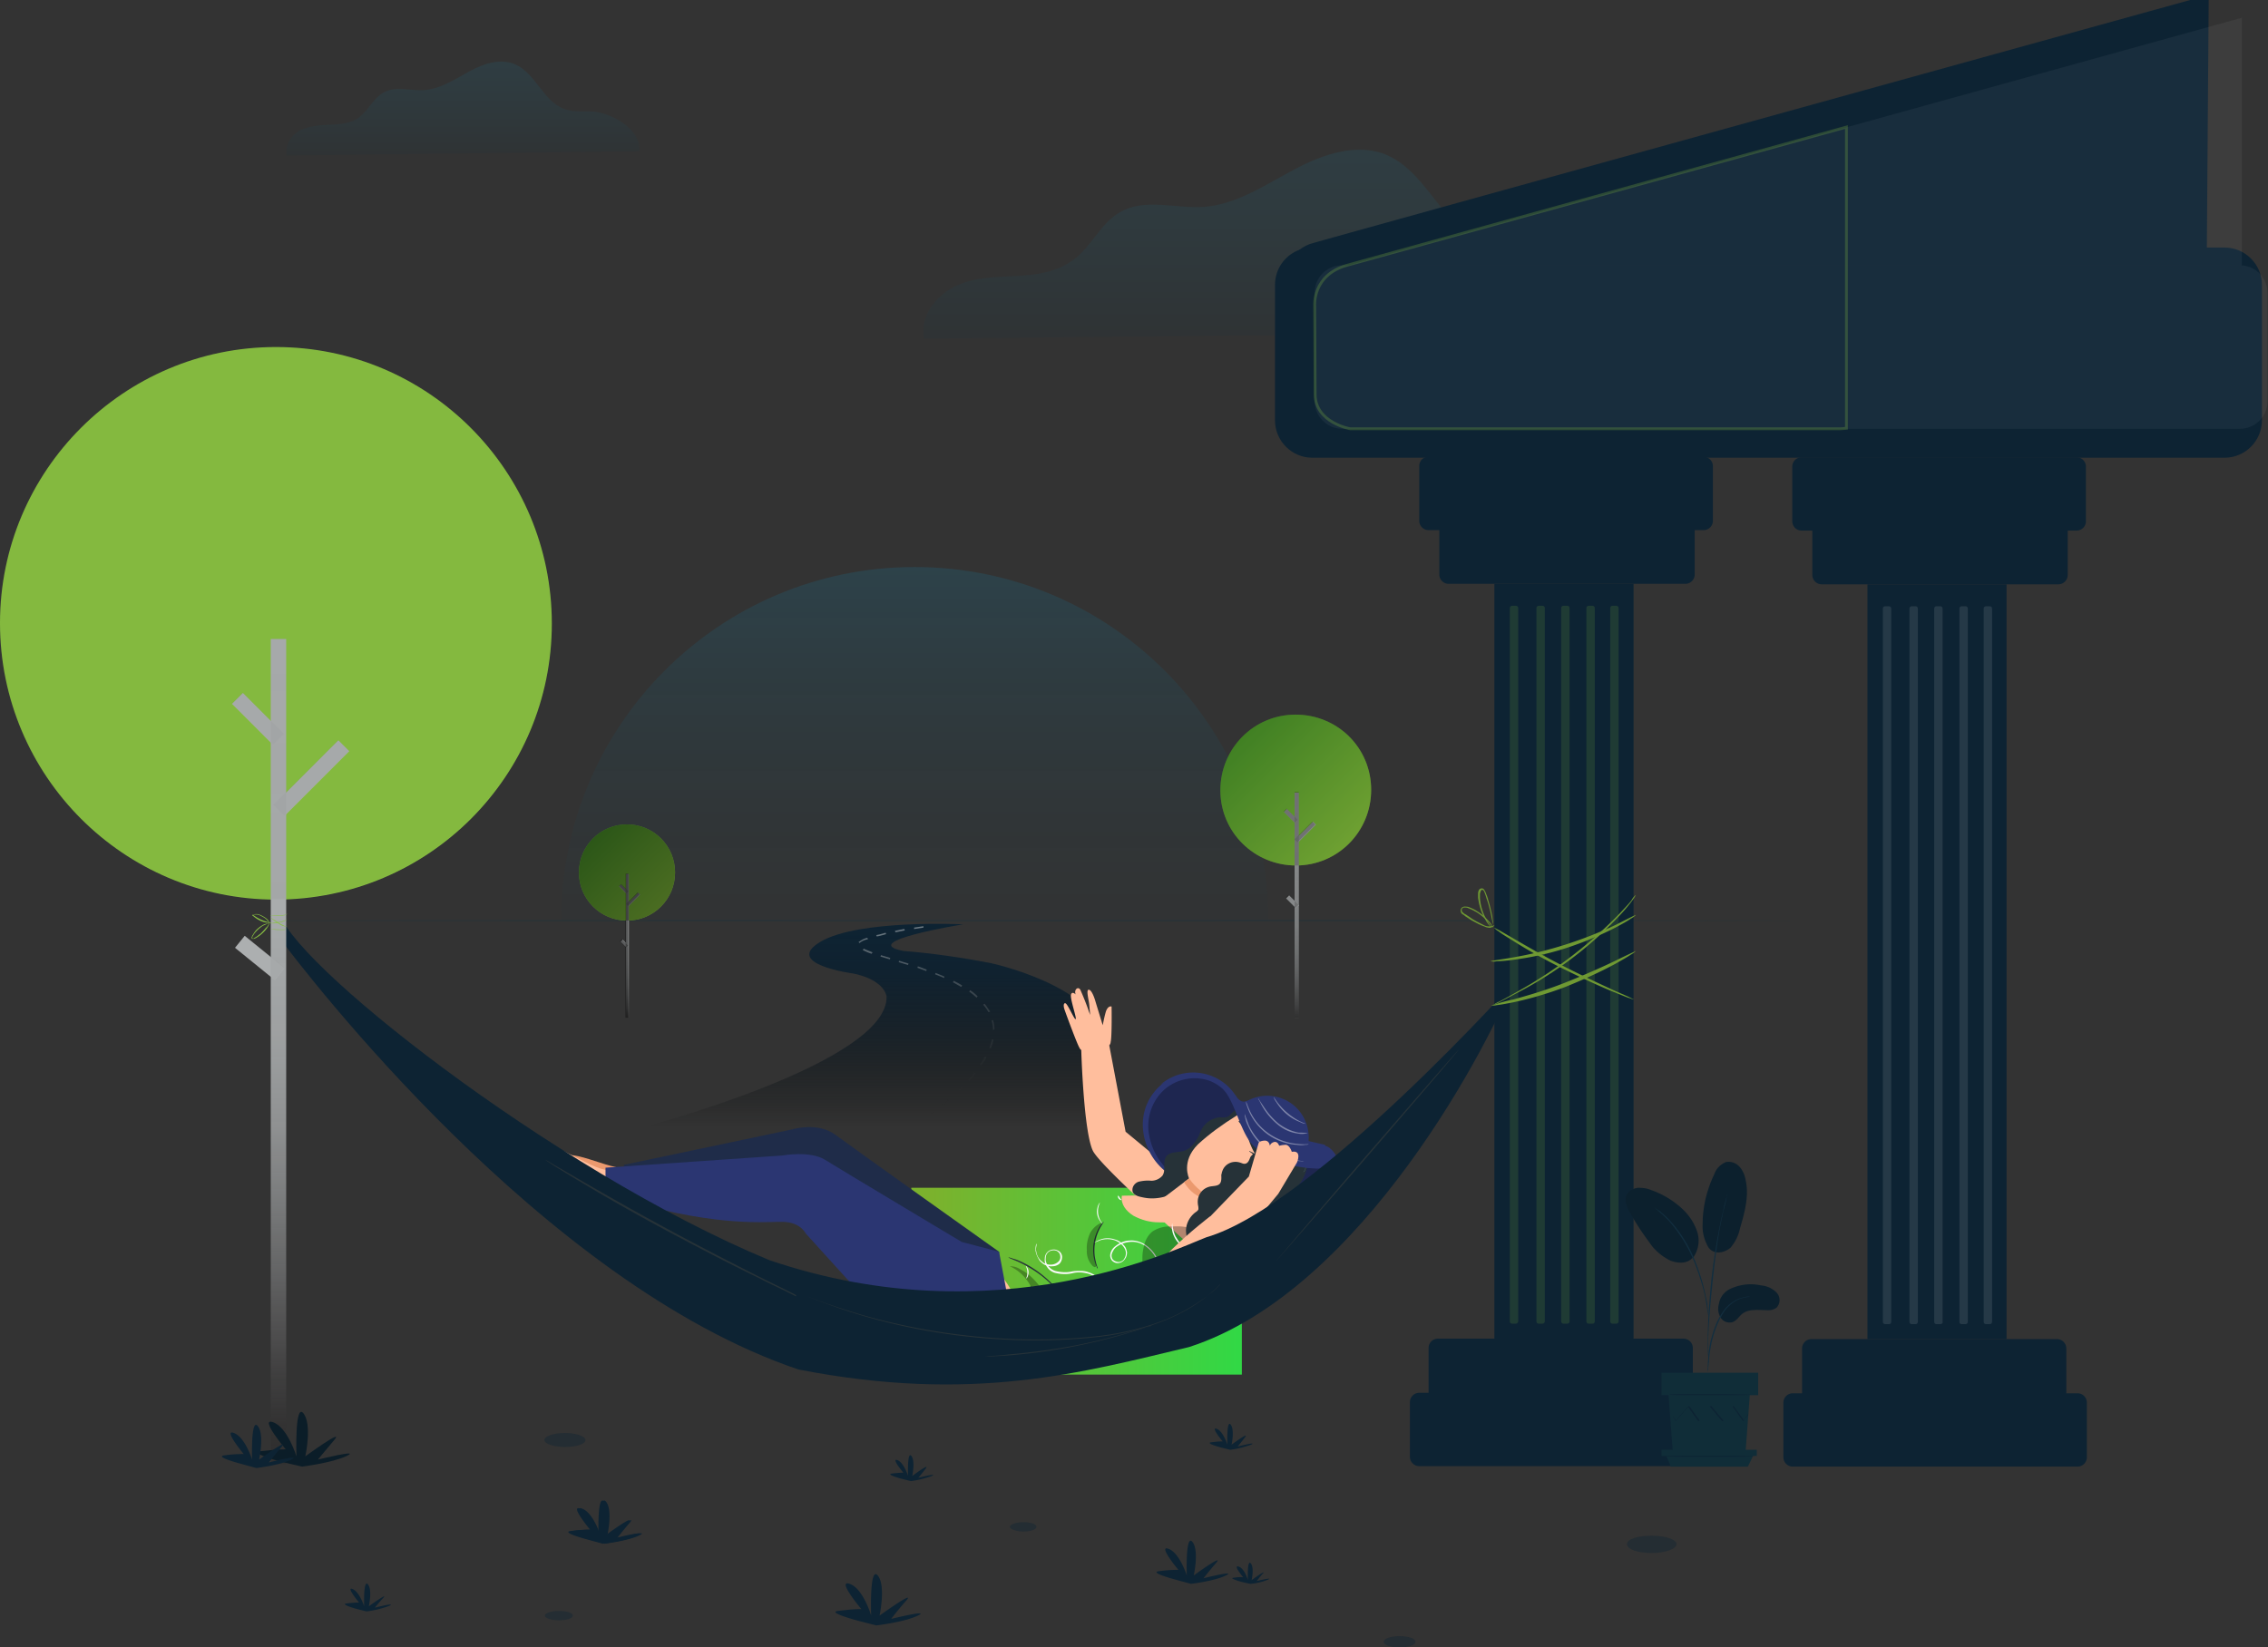 <svg width="640" height="465" fill="none" xmlns="http://www.w3.org/2000/svg"><rect width="100%" height="100%" fill="#333333" stroke="none"/><g clip-path="url(#clip0)"><path d="M181.671 318.13s69.165-18.194 68.506-36.915c-1.186-5.142-9.617-6.46-9.617-6.46s-19.761-2.637-8.959-8.965c10.803-6.329 40.182-4.878 40.182-4.878s-30.301 4.878-16.863 7.514c8.299.66 16.467 1.846 24.635 3.428 0 0 28.061 5.933 32.013 20.435 2.372 8.438 2.635 17.272.659 25.709l-130.556.132z" fill="url(#paint0_linear)"/><path opacity=".12" d="M357.942 259.857H158.353c0-55.109 44.661-99.803 99.729-99.803 55.199 0 99.728 44.694 99.86 99.803z" fill="url(#paint1_linear)"/><path opacity=".08" d="M180.354 42.716c.791-5.8-7.114-10.679-12.91-11.206-2.767-.264-5.665.264-8.3-.791-5.796-2.11-8.036-10.02-13.701-12.525-4.216-1.846-8.958-.264-13.042 1.978-4.084 2.241-8.037 4.878-12.648 5.273-3.952.264-8.299-1.318-11.725.791-2.634 1.582-3.952 4.615-6.323 6.592-2.371 1.978-5.402 2.242-8.3 2.373-2.898.132-5.796.264-8.431 1.45-2.635 1.187-4.611 4.22-4.084 7.252l99.464-1.187z" fill="url(#paint2_linear)"/><path opacity=".08" d="M462.281 93.607c1.581-11.866-14.228-21.754-26.085-22.677-5.665-.527-11.593.396-16.863-1.582-11.593-4.35-16.336-20.303-27.666-25.445-8.431-3.823-18.312-.395-26.48 3.955-8.168 4.351-16.336 9.888-25.558 10.548-8.036.527-16.731-2.637-23.713 1.582-5.27 3.032-7.905 9.492-12.779 13.184-4.874 3.691-10.803 4.482-16.731 4.746-5.928.263-11.857.395-17.127 3.032-5.269 2.637-9.748 8.438-8.563 14.634l201.565-1.977z" fill="url(#paint3_linear)"/><path opacity=".6" d="M507.337 259.857c0 .132-100.519.264-224.488.264s-224.487-.132-224.487-.264 100.518-.263 224.487-.263 224.488.131 224.488.263z" fill="#263238"/><path d="M350.432 335.269h-93.273v52.736h93.273v-52.736z" fill="url(#paint4_linear)"/><path d="M312.096 285.434c-.396 1.318-.659 2.636-.923 3.955l-1.976-6.46c-.395-1.451-1.185-3.56-1.976-3.56-.79 0 0 2.769.132 4.087.132 1.318.263 3.032.263 3.032a79.053 79.053 0 00-2.766-7.119c-.659-1.055-1.845 0-1.318 1.318 0 0-1.054-1.054-1.317.132-.264 1.187 1.713 6.724 1.317 6.856-.395.132-2.239-4.351-2.898-4.483-.395-.131-.659.528-.263 1.714.395 1.187 3.557 9.756 4.215 10.811.132.264.264.528.527.659 0 0 .659 23.072 3.294 28.478 2.371 4.614 27.534 26.763 27.534 26.763l11.856-7.251-30.168-24.918-4.611-24.39c.263-.264.395-.659.395-.923.395-1.45.263-10.02.263-10.02s-.922-.395-1.58 1.319z" fill="#FFBE9D"/><path d="M347.798 344.366c-1.318-1.318-3.03-1.977-4.875-1.714-1.712.264-3.557.66-5.269 1.187-3.426.923-7.114 1.318-10.671 1.186-2.504 0-4.875-.659-7.114-1.845-2.108-1.319-3.689-3.296-3.294-5.669 4.084-.132 8.168 0 12.252.395l2.635-.791c1.185-.527 5.006-2.109 5.006-2.109l8.563 5.932 2.767 3.428z" fill="#FFBE9D"/><path d="M309.724 358.078c-.131-.132-.263-.264-.263-.528a6.398 6.398 0 01-.527-1.45c-.922-3.296-.395-6.855 1.318-9.756.263-.395.527-.791.922-1.187l.395-.395s-.395.659-1.054 1.714c-1.581 2.9-2.108 6.328-1.318 9.492.264 1.319.659 1.978.527 2.11zm-9.485 8.569s-.659-.923-1.845-2.241c-3.03-3.56-6.85-6.328-11.198-8.306-1.581-.659-2.634-1.055-2.634-1.186.263 0 .526.131.658.131.659.264 1.318.396 1.976.66 4.348 1.845 8.168 4.746 11.198 8.306.396.527.923 1.186 1.318 1.713.395.396.527.66.527.923zm-7.773 4.087c-.132 0 0-1.846-.395-3.955s-1.318-3.823-1.186-3.823c.791 1.054 1.318 2.373 1.581 3.691.264 1.45.264 2.769 0 4.087z" fill="#263238"/><path opacity=".3" d="M311.306 345.025c-1.581.396-2.899 1.582-3.69 3.033-.658 1.45-1.054 3.164-.922 4.746a5.955 5.955 0 001.713 4.614c.264.132.527.396.791.132.263-.263.131-.527 0-.791-1.186-3.955-.396-8.306 2.108-11.734zm-14.624 25.973c0-1.978-.659-3.955-1.713-5.669-1.186-1.846-2.503-3.56-4.084-5.01-.79-.791-1.844-1.45-2.898-1.978-.922-.659-1.976-.923-3.03-.923a12.37 12.37 0 016.323 6.592 18.803 18.803 0 011.186 6.592l4.216.396z" fill="#000"/><path d="M309.856 371.657l1.186-1.582c.922-1.45 1.185-3.296.922-5.01-.527-2.636-2.371-4.746-4.875-5.537-1.449-.395-3.03-.527-4.479-.132-1.712.396-3.425.264-5.006-.132-.79-.263-1.581-.791-2.108-1.582-.527-.659-.79-1.582-.659-2.505 0-.923.527-1.714 1.186-2.109.659-.396 1.581-.527 2.371-.132.791.264 1.318 1.055 1.318 1.846 0 .791-.264 1.45-.791 1.977-.527.396-1.185.66-1.844.66-1.186.131-2.371-.264-3.162-1.055-.395-.264-.658-.659-.922-1.187-.395-.659-.659-1.45-.79-2.241 0-.527 0-.923.131-1.45 0-.132.132-.264.264-.528-.132.66-.264 1.319-.264 1.846.132.791.264 1.45.659 2.11.264.395.527.791.922 1.054.396.396.791.66 1.318.791 1.054.396 2.371.264 3.293-.527a1.717 1.717 0 00.659-1.714c0-.659-.527-1.186-1.054-1.45-.659-.264-1.449-.132-1.976.132a2.102 2.102 0 00-1.054 1.846c-.132.791.132 1.582.659 2.241s1.185 1.186 1.976 1.45c1.581.396 3.293.527 4.874.132.791-.132 1.581-.132 2.372-.132.79 0 1.58.132 2.239.396 3.821 1.186 5.929 5.405 4.743 9.228-.264.66-.527 1.187-.791 1.714-.395.659-.79 1.187-1.317 1.582zm1.318-26.236s-.396-.132-.659-.659c-.527-.659-.791-1.319-.923-2.11-.131-.791 0-1.582.264-2.373.263-.527.395-.791.527-.791-.922 1.978-.659 4.219.791 5.933zm15.545 17.139l.395-1.582c.132-1.45 0-3.032-.395-4.483-.659-2.109-2.108-3.955-4.084-5.141a6.476 6.476 0 00-3.821-.791 7.487 7.487 0 00-3.82 1.45c-.527.395-.922 1.055-1.186 1.714-.263.659-.131 1.318.264 1.846.395.395 1.054.659 1.712.659.659-.132 1.186-.396 1.45-.923.658-1.055.658-2.241-.132-3.296-.527-.791-1.449-1.45-2.372-1.846a6.542 6.542 0 00-4.479 0c-.527.264-1.054.396-1.581.659l.396-.263c.395-.264.79-.396 1.054-.528 1.449-.659 3.161-.659 4.61-.132 1.054.264 1.977 1.055 2.635 1.846.396.527.527 1.055.659 1.714 0 .659-.132 1.318-.527 1.846a2.584 2.584 0 01-1.713 1.186c-.79.132-1.449-.131-1.976-.659-.527-.659-.658-1.45-.395-2.241.264-.791.659-1.319 1.317-1.846 1.186-.923 2.635-1.582 4.084-1.582 1.318-.132 2.767.264 3.953.923 1.976 1.186 3.557 3.032 4.215 5.274.396 1.45.527 3.032.264 4.614-.132.395-.132.791-.264 1.187 0 0-.131.131-.263.395z" fill="#FAFAFA"/><path opacity=".3" d="M337.258 347.531c-1.844-1.451-4.347-1.451-6.719-1.319a8.587 8.587 0 00-5.401 1.45c-1.054.923-1.713 1.978-2.108 3.296-.395 1.319-.659 2.637-.659 3.956 0 .791 0 1.45-.131 2.241-.396 1.055-1.054 2.109-1.845 2.9-1.712 2.505-2.635 7.12.132 9.888 0 0 3.03-.527 4.216-.791" fill="#000"/><path d="M316.443 338.697c0 .131-.527 0-.79-.396-.264-.395-.264-.79-.132-.79s.263.263.527.659c.263.395.395.395.395.527zm17.522 13.316c-.395-.132-.659-.396-.922-.659a7.193 7.193 0 01-2.372-4.878c0-.396 0-.791.132-1.187.131 1.318.395 2.505.922 3.692.659 1.054 1.318 2.109 2.24 3.032zm-41.631 15.557l.264.264c.263.263.395.659.527.922.131.528.263 1.055.263 1.714v2.242c0 .922.132 1.714.527 2.505.264.395.527.791.922 1.054.396.264.923.396 1.45.528h1.58c.527-.132 1.054-.396 1.318-.791.263-.528.395-1.055.132-1.582-.264-.528-.527-1.055-1.054-1.451-.923-.791-2.108-1.054-3.294-.659-.922.527-1.713 1.318-2.371 2.373a7.11 7.11 0 00-1.054 2.769c-.132.923 0 1.846.395 2.637.527 1.186 1.317 2.241 2.108 3.164.395.395.659.659.922 1.055l-.263-.264-.791-.791c-.922-.923-1.712-1.978-2.239-3.164-.396-.791-.527-1.846-.396-2.769.132-1.055.527-2.109 1.054-2.9.527-1.055 1.449-1.846 2.503-2.505a2.894 2.894 0 011.845-.264c.658.132 1.185.395 1.712.923.527.395.923.923 1.186 1.582.264.659.264 1.318-.132 1.977-.395.528-.922.791-1.581.923a3.75 3.75 0 01-1.712 0c-.527 0-1.054-.263-1.581-.527-.395-.264-.791-.791-1.054-1.187-.395-.791-.527-1.714-.527-2.636v-2.242c0-.527-.132-1.054-.263-1.714-.132-.263-.264-.659-.396-1.186zm-2.898-10.283s.263.131.395.395c.527.791.527 1.846.132 2.769-.132.263-.395.527-.395.395.527-1.186.395-2.505-.132-3.559zm-9.09.791s-.264-.132-.527-.66c-.659-1.186-.527-2.636.132-3.691.263-.396.527-.528.527-.528-.923 1.451-1.054 3.296-.132 4.879z" fill="#FAFAFA"/><path d="M176.402 330.259s44.792-9.36 48.349-10.679c3.689-.923 7.641-.263 10.934 1.714 0 0 44.265 33.224 40.972 32.96-4.743-.264-14.492 18.853-14.492 18.853s-34.648-34.937-39.259-35.201c-4.611-.264-46.504-5.142-46.504-5.142v-2.505z" fill="#EB996E"/><path d="M158.09 326.832c3.293-3.296 15.414 4.614 21.078 2.768 2.372 2.374 2.372 3.824 2.372 3.824s-9.617 5.933-11.462 4.087c-1.844-1.846-3.03-5.669-6.718-6.988-1.845-.923-3.689-2.109-5.27-3.691z" fill="#EB996E"/><path d="M172.054 330.523l3.03-.264 47.822-3.823s6.851-1.45 11.198 2.241c1.449 1.187 42.553 25.577 42.553 25.577s15.545 11.47 9.617 23.995c-5.138 10.943-15.677 7.515-22.791 3.824-6.061-3.165-24.373-21.49-32.672-32.301l-.396-.659c-.922-1.319-4.611-6.329-8.563-6.065-4.479.395-18.707.264-26.085-1.318-7.377-1.583-25.03-6.988-25.03-6.988l1.317-4.219z" fill="#FFBE9D"/><path d="M153.083 324.195c3.689-2.769 14.36 7.119 20.42 6.196 0 4.615-3.03 4.483-3.03 4.483s-5.665 3.823-7.114 1.714c-1.449-2.11-1.976-6.065-5.533-8.043-1.844-1.054-3.425-2.505-4.743-4.35z" fill="#FFBE9D"/><path d="M375.068 323.931c-2.503-1.582-5.665-.527-8.563-.264-3.557.264-6.983-.659-9.881-2.768-6.323-4.483-8.695-13.58-15.677-16.744-4.348-1.846-9.354-1.186-13.043 1.846-3.688 3.032-5.664 7.515-5.401 12.261.264 4.746 2.503 9.097 6.06 12.129l27.402 12.657c6.983.659 15.282-2.637 18.839-8.833.923-1.714 2.899-3.56 2.899-5.538-.132-1.845-1.054-3.559-2.635-4.746z" fill="#2B3672"/><path opacity=".3" d="M348.72 314.571c-.527-4.483-3.557-8.175-7.773-9.625-4.216-1.318-8.827-.395-12.252 2.505-3.293 2.901-5.006 7.251-4.611 11.734.395 3.164 1.449 6.065 3.294 8.57a31.236 31.236 0 006.587 6.592" fill="#000"/><path d="M338.839 319.448c-1.054 2.242-2.371 4.615-4.743 5.406-1.712.527-3.952.132-5.006 1.582-1.054 1.45 0 3.823-1.054 5.405a4.206 4.206 0 01-3.162 1.451c-1.185-.132-2.371 0-3.557.263-1.185.396-1.976 1.582-1.712 2.769.395 1.187 1.844 1.45 3.162 1.714 1.976.395 3.952.264 5.928-.264 1.317-.527 2.371-1.318 3.425-2.241l6.455-5.142" fill="#263238"/><path d="M355.833 311.406c-2.371-.923-5.137-.264-6.982 1.582-.79 1.714-2.635 2.769-4.479 2.373-3.689.264-6.324 3.428-6.06 7.12.132 2.109 1.317 4.087 3.162 5.141" fill="#263238"/><path opacity=".3" d="M356.492 342.652c5.665-.131 11.066-2.9 14.623-7.383 1.054-1.318 1.845-2.768 2.108-4.35.132-.396.132-.791-.131-1.187-.396-.659-1.318-.659-2.108-.527-.659.395-1.449.527-2.24.395-.659 2.637-2.108 5.01-4.347 6.724-2.108 1.714-4.48 3.032-6.851 4.219" fill="#000"/><path d="M345.031 317.603c6.85-12.13 20.025-4.878 22.659 2.373 2.503 6.855 1.449 11.338-1.581 15.03-3.03 3.823-7.245 6.46-11.856 7.778-2.372.527-5.138.659-6.719-1.186" fill="#263238"/><path d="M327.904 338.433c4.875-3.691 7.641-5.801 7.641-5.801s-2.371-4.746 2.503-9.624c3.294-3.032 6.983-5.669 10.803-8.042 3.425-2.242 8.959-3.033 11.066.527l4.875 12.129c.659 1.055.395 2.505-.659 3.165l-21.605 14.898" fill="#FFBE9D"/><path d="M352.54 324.986c0 .132.791.396 1.318 1.187s.527 1.582.658 1.582c.132 0 .132-.132.132-.528 0-.527-.132-.923-.527-1.318-.263-.396-.659-.659-1.186-.791-.131-.264-.395-.264-.395-.132z" fill="#263238"/><path d="M335.545 332.632c1.844 2.637 4.348 4.615 7.246 5.933 0 0-5.138.923-8.695-4.878l1.449-1.055z" fill="#EB996E"/><path d="M353.594 323.931c-.132.264.527.923 1.054 1.846s.791 1.846 1.054 1.846c.264 0 .264-.264.264-.791-.132-1.187-.659-2.242-1.581-2.769-.528-.132-.791-.264-.791-.132zm-4.084-7.514c0 .263.527.659.923 1.318.395.659.658 1.186 1.054 1.186.395 0 .263-.263.263-.527-.132-.923-.659-1.714-1.581-1.977-.395-.132-.527 0-.659 0z" fill="#263238"/><path d="M356.229 335.137c.132 0 3.426 1.978.132 4.351-1.318 1.055-3.162.923-4.348-.264a2.877 2.877 0 01-.659-1.054l4.875-3.033z" fill="#FFBE9D"/><path d="M353.462 338.302v.263c0 .132.132.396.264.396.659.263 1.317.132 1.713-.264.263-.264.527-.527.658-.791.132-.264.264-.527.132-.659 0-.132-.263-.264-.395-.264s-.132.132-.264.132c-.131 0 0-.132.132-.132h.264c.131 0 .263.132.263.264.132.264.132.659 0 .923-.132.395-.395.659-.659.923-.527.527-1.317.527-1.976.263-.132-.132-.263-.395-.263-.527l.131-.527z" fill="#EB996E"/><path d="M360.708 313.252c-2.24-1.186-6.587.791-7.905 3.032-1.317 2.242-.79 4.878.264 7.252.922 2.241 2.503 4.35 4.347 5.932-1.317 1.055-1.844 2.769-1.449 4.483.791 1.978 3.557 2.637 5.665 1.714a11.119 11.119 0 004.611-4.615" fill="#263238"/><path d="M359.391 336.456c-.131 0-.263 0-.395-.132-.263-.132-.659-.132-1.054-.395-.527-.132-1.054-.396-1.581-.791-.659-.396-1.054-1.055-1.318-1.714-.131-.659-.131-1.451.132-2.11.264-.527.527-1.054 1.054-1.45.264-.264.527-.527.922-.791.132-.132.264-.132.396-.132-.396.264-.791.659-1.186 1.055-.395.395-.659.923-.922 1.45-.527 1.319-.132 2.769 1.054 3.692.395.395.922.659 1.449.791.922.263 1.581.527 1.449.527z" fill="#263238"/><path d="M367.691 330.919c.132-.132.263-.396.395-.528.264-.527.395-1.054.527-1.714 0-.922-.132-1.714-.395-2.505-.395-1.054-.922-1.977-1.449-2.768-1.054-1.714-1.845-3.428-2.504-5.274-.263-.659-.395-1.318-.527-1.714 0-.132-.132-.395-.132-.527v-.132.132l.132.527c.132.396.264.923.527 1.714.659 1.846 1.45 3.56 2.504 5.274.527.923 1.054 1.846 1.449 2.9.263.791.395 1.714.395 2.637 0 .659-.263 1.187-.527 1.714-.132 0-.132.132-.395.264z" fill="#455A64"/><path d="M357.02 325.909c-1.054-1.055-2.767-.923-3.689.131l-.132.132a1.822 1.822 0 00-.395.528c-.264.659-.527 1.45-1.186 1.714-.659.263-1.186-.132-1.713-.264-2.107-.659-4.347.395-5.006 2.505-.131.264-.131.659-.263.923 0 .791.132 1.845-.395 2.505-.527.659-1.581.659-2.504.791-2.503.395-4.083 2.637-3.688 5.141v.132c.131.396.131.791.131 1.187-.131.395-.526.659-.922.923-1.844 1.45-2.898 3.823-2.503 6.064 0 .923.659 1.714 1.449 2.11.791.132 1.713-.132 2.372-.659 2.503-1.846 4.084-4.615 6.719-6.197.79-.395 1.58-.791 2.239-1.318.659-.791 1.186-1.714 1.581-2.637 2.24-4.878 5.138-9.361 8.695-13.316" fill="#263238"/><path d="M327.509 306.133c6.06-5.142 15.019-4.351 20.157 1.714l1.185 1.582a3.183 3.183 0 001.318 1.318c.922.527 1.976-.132 2.898-.527 5.928-2.505 12.779.263 15.282 6.196.791 1.846 1.054 3.692.922 5.669l4.611 1.055v.527l.395 5.933c-2.634.791-10.407-.527-11.856-1.186-3.03-1.055-5.797-2.637-8.3-4.615-4.347-3.691-5.533-13.975-10.012-17.403-4.48-3.427-11.725-3.032-16.6-.263z" fill="#2B3672"/><path opacity=".4" d="M368.085 327.755c-.263 0-.658.131-.922 0-.79 0-1.713-.132-2.503-.264-5.533-.923-10.276-4.615-12.515-9.756a8.37 8.37 0 01-.791-2.373c-.132-.264-.132-.528-.132-.923l1.186 3.164c2.371 5.01 6.851 8.569 12.252 9.624 2.24.528 3.425.528 3.425.528z" fill="#FAFBFC"/><path opacity=".4" d="M369.271 323.008c-.263.132-.658.132-.922.132a7.96 7.96 0 01-2.503 0c-5.665-.396-10.671-3.824-13.174-8.965-.395-.791-.659-1.582-.922-2.373-.132-.264-.132-.66-.132-.923.395 1.054.79 2.109 1.317 3.164 2.503 5.01 7.51 8.306 13.043 8.833 2.108.264 3.425 0 3.293.132z" fill="#FAFBFC"/><path opacity=".4" d="M369.008 319.844c-.264.132-.527.132-.659.132a4.98 4.98 0 01-1.976 0c-2.24-.264-4.216-1.187-5.928-2.637-1.713-1.45-3.162-3.164-4.216-5.01-.395-.659-.659-1.318-.922-1.714-.132-.263-.264-.395-.264-.659 0 0 .527.923 1.449 2.241 1.186 1.846 2.503 3.428 4.216 4.878 1.713 1.319 3.689 2.242 5.797 2.637.658 0 1.581 0 2.503.132zm-.527-2.637c-.659 0-1.186-.264-1.713-.527-2.766-1.055-5.006-3.033-6.587-5.538-.395-.527-.659-1.054-.79-1.582 1.054 1.714 2.371 3.296 3.952 4.615 1.581 1.318 3.293 2.373 5.138 3.032z" fill="#FAFBFC"/><path d="M341.342 343.443s-21.21 16.085-19.761 23.732c0 0 .922 2.9 7.114 2.241 6.192-.659 13.174-7.383 16.599-10.152 5.007-4.219 12.121-18.326 12.121-18.326l-16.073 2.505z" fill="#FFBE9D"/><path d="M355.175 322.613l-2.767 9.492-20.156 20.831 14.755.527 13.701-16.48 5.27-8.833s1.581-3.56-1.449-3.032c0 0-.659-2.11-1.845-1.978-.527 0-1.185.132-1.712.264 0 0-.396-1.319-1.45-1.055-.527.132-1.053.527-1.185 1.055 0 0-.132-1.582-1.581-1.45-1.449.131-1.581.659-1.581.659z" fill="#FFBE9D"/><path d="M281.926 353.331l-.131 1.582-7.641-.527-18.049-10.284-23.582-12.393-9.88-1.45-36.756 2.11-8.958-.396-.923-3.164 47.559-10.02s7.114-2.241 12.252 1.582c5.138 3.823 46.109 32.96 46.109 32.96z" fill="#1F2C49"/><path d="M281.927 353.331l3.162 16.876.131 9.756-11.856 5.801-13.175-3.692-13.437-12.524-19.366-21.358s-1.449-3.165-6.324-3.296c-4.874-.132-17.39 1.582-43.079-5.67-2.767-1.318-7.114-3.032-7.114-3.032V329.6l49.798-3.428s7.904-1.45 12.12 1.187c4.216 2.637 38.6 23.204 38.6 23.204l10.54 2.768z" fill="#2B3672"/><path d="M428.818 275.546s-57.966 64.865-88.398 73.698c-7.773 2.901-58.888 28.346-123.31 6.461-61.523-25.577-137.143-85.565-138.46-98.88-.396-.264-1.976 4.878-1.976 4.878l1.976 2.768c7.509 10.02 74.434 97.694 146.628 122.084 49.271 9.625 80.362.791 110.268-6.328 48.744-15.689 85.236-86.092 92.745-106" fill="#0D2333"/><path d="M344.372 362.428c-1.054 1.187-2.371 2.242-3.557 3.296-3.425 2.769-7.378 5.01-11.462 6.724-6.06 2.505-12.383 4.087-18.97 4.878-7.905.923-15.941 1.187-23.977.923-14.624-.527-28.983-2.768-42.948-6.855-5.401-1.582-9.617-3.165-12.515-4.219l-3.294-1.319-.922-.395-.264-.132.264.132.922.395 3.425 1.319c2.899 1.054 7.246 2.505 12.516 4.087 13.964 3.955 28.456 6.196 42.947 6.724 8.037.263 15.941 0 23.977-.923 6.456-.791 12.911-2.373 18.839-4.747 4.084-1.713 7.905-3.955 11.462-6.592 1.186-.922 2.108-1.713 2.766-2.373l.659-.659c0-.132.132-.264.132-.264z" fill="#263238"/><path d="M325.138 374.03l-.395.132-1.318.527c-1.185.396-2.898.923-5.006 1.583a164.862 164.862 0 01-33.858 6.328c-2.239.132-3.952.264-5.269.264h-1.976.527l1.449-.132c1.185 0 3.03-.132 5.269-.396 4.348-.395 10.408-1.055 17.127-2.241 6.719-1.187 12.515-2.769 16.731-3.955 2.108-.66 3.821-1.187 5.006-1.451l1.318-.395c.131-.132.263-.132.395-.264zm86.422-77.654c.132 0-11.461 13.58-25.821 30.192a4833.645 4833.645 0 01-26.085 29.927s11.462-13.579 25.822-30.191c14.359-16.612 25.953-29.928 26.084-29.928zm-186.809 69.48h-.264l-.527-.263-2.108-1.055c-1.844-.923-4.479-2.11-7.772-3.824-6.587-3.164-15.546-7.778-25.426-13.052-9.881-5.273-18.576-10.283-24.899-14.107-3.162-1.845-5.665-3.427-7.378-4.482l-1.976-1.319-.527-.395-.132-.132.132.132.527.264 1.976 1.186 7.509 4.351a910.945 910.945 0 0024.899 13.975c9.749 5.274 18.839 9.888 25.295 13.184l7.772 3.823 2.108 1.055.527.264.264.395z" fill="#263238"/><path d="M460.964 164.8h-39.259v213.053h39.259V164.8z" fill="#0D2333"/><path opacity=".15" d="M427.765 373.635h-1.054c-.396 0-.659-.264-.659-.66V171.656c0-.396.263-.66.659-.66h1.054c.395 0 .658.264.658.66v201.319c0 .396-.395.66-.658.66zm7.509 0h-1.054c-.395 0-.659-.264-.659-.66V171.656c0-.396.264-.66.659-.66h1.054c.395 0 .659.264.659.66v201.319c0 .396-.395.66-.659.66zm6.982 0h-1.054c-.395 0-.659-.264-.659-.66V171.656c0-.396.264-.66.659-.66h1.054c.395 0 .659.264.659.66v201.319c0 .396-.264.66-.659.66zm7.115 0h-1.054c-.396 0-.659-.264-.659-.66V171.656c0-.396.263-.66.659-.66h1.054c.395 0 .658.264.658.66v201.319c0 .396-.263.66-.658.66zm6.718 0h-1.054c-.395 0-.659-.264-.659-.66V171.656c0-.396.264-.66.659-.66h1.054c.395 0 .659.264.659.66v201.319c0 .396-.264.66-.659.66z" fill="#89C142"/><path d="M405.764 377.854h69.296a2.643 2.643 0 012.635 2.636v14.107a2.643 2.643 0 01-2.635 2.637h-69.296a2.643 2.643 0 01-2.634-2.637V380.49a2.642 2.642 0 012.634-2.636z" fill="#0D2333"/><path d="M400.494 393.147h80.362a2.643 2.643 0 012.635 2.637v15.425a2.644 2.644 0 01-2.635 2.637h-80.362a2.644 2.644 0 01-2.635-2.637v-15.425a2.643 2.643 0 012.635-2.637zM475.587 164.8h-66.793a2.644 2.644 0 01-2.635-2.637v-14.107a2.644 2.644 0 012.635-2.637h66.793a2.644 2.644 0 012.635 2.637v14.107a2.644 2.644 0 01-2.635 2.637z" fill="#0D2333"/><path d="M403.129 128.939h77.596a2.644 2.644 0 012.635 2.637v15.425a2.643 2.643 0 01-2.635 2.637h-77.596a2.643 2.643 0 01-2.635-2.637v-15.425c0-1.582 1.186-2.637 2.635-2.637zm163.096 35.992h-39.259v213.054h39.259V164.931z" fill="#0D2333"/><path opacity=".1" d="M533.026 373.766h-1.054c-.395 0-.659-.263-.659-.659v-201.32c0-.395.264-.659.659-.659h1.054c.395 0 .659.264.659.659v201.32c0 .396-.264.659-.659.659zm7.509 0h-1.054c-.395 0-.658-.263-.658-.659v-201.32c0-.395.263-.659.658-.659h1.054c.396 0 .659.264.659.659v201.32c0 .396-.263.659-.659.659zm6.983 0h-1.055c-.395 0-.658-.263-.658-.659v-201.32c0-.395.263-.659.658-.659h1.055c.395 0 .658.264.658.659v201.32c.132.396-.263.659-.658.659zm7.114 0h-1.054c-.396 0-.659-.263-.659-.659v-201.32c0-.395.263-.659.659-.659h1.054c.395 0 .659.264.659.659v201.32c0 .396-.264.659-.659.659zm6.85 0h-1.054c-.395 0-.659-.263-.659-.659v-201.32c0-.395.264-.659.659-.659h1.054c.395 0 .659.264.659.659v201.32c0 .396-.264.659-.659.659z" fill="#fff"/><path d="M511.158 377.985h69.296a2.643 2.643 0 012.634 2.637v14.107a2.643 2.643 0 01-2.634 2.637h-69.296a2.643 2.643 0 01-2.635-2.637v-14.107a2.643 2.643 0 012.635-2.637z" fill="#0D2333"/><path d="M505.887 393.278h80.362a2.644 2.644 0 012.635 2.637v15.425a2.643 2.643 0 01-2.635 2.637h-80.362a2.643 2.643 0 01-2.635-2.637v-15.425a2.644 2.644 0 012.635-2.637zm74.961-228.346h-66.793a2.644 2.644 0 01-2.635-2.637v-14.107a2.644 2.644 0 012.635-2.637h66.793a2.644 2.644 0 012.635 2.637v14.107a2.644 2.644 0 01-2.635 2.637z" fill="#0D2333"/><path d="M508.39 129.071h77.596a2.644 2.644 0 012.635 2.637v15.425a2.644 2.644 0 01-2.635 2.637H508.39a2.643 2.643 0 01-2.634-2.637v-15.425a2.643 2.643 0 012.634-2.637z" fill="#0D2333"/><path d="M488.102 363.879c2.767-1.319 5.797-1.714 8.827-1.055 1.581.132 3.162.791 4.347 1.977 1.186 1.187 1.186 3.165 0 4.351a3.962 3.962 0 01-2.766.659c-2.372 0-4.875-.395-6.719.923-1.054.791-1.713 2.11-3.03 2.505-1.318.264-2.635-.263-3.294-1.45-.658-1.187-.79-2.505-.395-3.823.264-1.714 1.449-3.296 3.03-4.087zm-6.06-11.866c1.581 2.373 4.743 1.582 6.324.132 1.317-1.582 2.239-3.428 2.634-5.406 1.318-4.482 2.635-9.228 1.581-13.711-.263-1.45-.79-2.637-1.712-3.691a4.104 4.104 0 00-3.821-1.319c-1.581.659-2.766 1.846-3.293 3.428-2.108 4.351-3.294 9.229-3.294 14.107-.132 2.109.395 4.351 1.581 6.46zm-4.479 3.296c1.713-2.242 2.24-5.142 1.317-7.779-.922-2.637-2.503-4.878-4.61-6.724a25.106 25.106 0 00-8.3-4.878c-1.186-.527-2.503-.659-3.689-.659-1.317.132-2.503.791-3.162 1.846-.922 1.714 0 3.691.922 5.273 1.581 2.901 3.426 5.67 5.402 8.306 1.449 2.242 3.557 3.956 5.928 5.142 2.503.923 5.006.791 6.324-.923" fill="#0C202D"/><path d="M481.91 387.214c.132-.395.132-.659.132-1.055.132-.791.132-1.714.264-2.9.131-1.45.395-2.769.658-4.219.396-1.714.922-3.428 1.581-5.01.659-1.582 1.449-3.164 2.503-4.483.922-1.054 1.976-1.977 3.294-2.636.79-.396 1.712-.66 2.766-.791.396 0 .659-.132 1.054-.132h-1.054c-.922.132-1.976.395-2.898.791a11.33 11.33 0 00-3.425 2.637c-1.054 1.45-1.976 2.9-2.635 4.614-.659 1.714-1.186 3.296-1.581 5.142-.263 1.45-.527 2.9-.527 4.35-.132 1.187-.132 2.242-.132 2.901-.131.132 0 .396 0 .791z" fill="#122E3F"/><path d="M482.042 384.973v-7.119c.132-4.351.527-9.097 1.186-15.689.659-6.197 1.581-13.448 2.635-18.194.264-1.055.395-1.978.659-2.901.263-.923.395-1.582.527-2.109l.264-1.319c0-.131.131-.263.131-.527-.131.132-.131.264-.131.527-.132.396-.264.791-.396 1.319-.131.527-.395 1.318-.527 2.109-.132.791-.395 1.846-.659 2.901a180.465 180.465 0 00-2.767 16.875c-.658 6.592-1.054 12.657-1.054 17.008 0 2.241 0 3.955.132 5.141 0 .528 0 1.055.132 1.451-.132.131-.132.395-.132.527z" fill="#122E3F"/><path d="M482.174 373.371v-1.45c0-.923-.263-2.373-.395-3.955-.395-1.978-.791-3.824-1.318-5.801a59.998 59.998 0 00-2.371-6.856 37.899 37.899 0 00-7.114-11.075c-.527-.527-1.054-1.054-1.713-1.582-.263-.263-.527-.395-.658-.659l-.659-.395a814.27 814.27 0 00-1.186-.791 54.213 54.213 0 014.084 3.691c2.899 3.296 5.27 6.988 6.983 11.075a68.266 68.266 0 012.371 6.724 39.402 39.402 0 011.317 5.801c.264 1.713.527 3.032.659 3.955-.263.263-.132.791 0 1.318z" fill="#122E3F"/><path d="M470.844 393.806l1.186 15.953h20.552l1.185-15.953h-22.923zm25.295-6.328h-27.271v6.328h27.271v-6.328z" fill="#102D38"/><path d="M468.868 409.231v1.714h26.875v-1.714h-26.875zm2.635 4.747l-1.317-3.032h24.503l-1.449 3.032h-21.737z" fill="#102D38"/><path d="M493.372 399.08l-.132.131-.263.396-1.186 1.582v-.132l-2.898-4.087h.132l-2.899 4.087-.132.132-.131-.132-3.426-4.087h.264l-.264.264-3.03 3.823-.131.132-.132-.132-2.898-4.087h.131l-3.557 4.087v.132-.132c-.527-.791-.79-1.45-1.054-1.846l-.263-.527-.132-.132.132.132.263.527 1.186 1.846 3.557-4.087.132-.132.132.132 2.898 4.087h-.264l3.03-3.823.264-.264.132-.132.131.132 3.426 4.087h-.264l2.899-4.087.131-.132.132.132 2.898 4.087h-.263c.527-.659.922-1.186 1.185-1.45l.264-.527zm.659-5.406c0 .132-5.138.132-11.462.132-6.323 0-11.461 0-11.461-.132s5.138-.132 11.461-.132c6.324 0 11.462.132 11.462.132zm1.053 17.403c0 .132-5.533.132-12.515.132s-12.516 0-12.516-.132c0-.131 5.534-.131 12.516-.131s12.515.131 12.515.131zM365.847 71.194a12.167 12.167 0 013.952-2.373c5.534-1.582 5.402-1.582 253.471-70.27l-.527 71.589-256.896 1.054z" fill="#0D2333"/><path d="M370.325 69.875h257.423c5.797 0 10.54 4.746 10.54 10.547v38.234c0 5.801-4.743 10.547-10.54 10.547H370.325c-5.796 0-10.539-4.746-10.539-10.547V80.422c0-5.8 4.611-10.547 10.539-10.547z" fill="#0D2333"/><path opacity=".05" d="M378.757 74.885h253.339c4.347 0 7.772 3.56 7.772 7.778v30.587c0 4.351-3.557 7.779-7.772 7.779H378.757c-4.348 0-7.773-3.56-7.773-7.779V82.663c0-4.35 3.425-7.778 7.773-7.778z" fill="#fff"/><path opacity=".05" d="M380.074 75.017L632.622 5.01v69.875H380.864l-.79.132z" fill="#fff"/><path opacity=".25" d="M519.457 121.029h-138.46s-9.881-1.714-9.881-9.756-.132-25.05-.132-25.05-.659-8.57 9.09-11.338L521.038 35.86v85.037l-1.581.132z" stroke="#89C142" stroke-width=".791" stroke-miterlimit="10"/><path d="M176.929 259.857c7.509 0 13.569-6.065 13.569-13.58s-6.06-13.579-13.569-13.579c-7.51 0-13.57 6.064-13.57 13.579 0 7.515 6.06 13.58 13.57 13.58z" fill="url(#paint5_linear)"/><path d="M177.456 246.673h-.79v40.607h.79v-40.607z" fill="url(#paint6_linear)"/><path d="M180.094 251.956l-3.261 3.263.559.559 3.261-3.263-.559-.559zm-4.42 13.269l-.559.559 1.77 1.771.559-.559-1.77-1.771zm-.421-15.596l-.559.559 2.049 2.051.559-.559-2.049-2.051z" fill="#B3B6B7"/><g opacity=".7" fill="#000"><path opacity=".7" d="M176.929 259.857c7.509 0 13.569-6.065 13.569-13.58s-6.06-13.579-13.569-13.579c-7.51 0-13.57 6.064-13.57 13.579 0 7.515 6.06 13.58 13.57 13.58z"/><path opacity=".7" d="M177.324 246.541h-.791v40.739h.791v-40.739z"/><path opacity=".7" d="M179.944 251.864l-3.26 3.263.559.559 3.26-3.263-.559-.559zm-4.459 13.269l-.559.56 1.769 1.77.559-.559-1.769-1.771zm-.205-15.613l-.559.559 2.049 2.051.559-.56-2.049-2.05z"/></g><path d="M77.86 253.924c43.079 0 77.858-34.938 77.858-77.917 0-42.98-34.779-78.05-77.859-78.05C34.912 97.957 0 132.895 0 175.875c0 43.111 34.911 78.049 77.86 78.049z" fill="#89C142"/><path d="M80.758 180.357H76.41v232.962h4.348V180.357z" fill="url(#paint7_linear)"/><path d="M95.483 208.95L77.13 227.315l3.074 3.076 18.352-18.365-3.074-3.076zm-26.426 55.199l-2.739 3.379 11.256 9.135 2.738-3.379-11.255-9.135zm-.515-68.558l-3.075 3.076 11.645 11.653 3.074-3.076-11.644-11.653z" fill="#B3B6B7"/><g opacity=".2" fill="#070707"><path opacity=".2" d="M77.86 253.792c42.947 0 77.858-34.937 77.858-77.917 0-42.98-34.779-77.918-77.859-77.918C34.78 97.957 0 132.763 0 175.875c0 42.98 34.911 77.917 77.86 77.917z"/><path opacity=".2" d="M80.758 180.226H76.41v232.961h4.348V180.226z"/><path opacity=".2" d="M95.454 208.829l-18.351 18.366 3.074 3.076 18.351-18.365-3.074-3.077zm-26.421 55.207l-2.739 3.379 11.256 9.135 2.739-3.379-11.256-9.135zm-.512-68.565l-3.074 3.076L77.091 210.2l3.074-3.076-11.644-11.653z"/></g><path d="M365.714 244.3c11.725 0 21.211-9.493 21.211-21.358 0-11.866-9.486-21.227-21.343-21.227-11.725 0-21.21 9.493-21.21 21.358 0 11.866 9.617 21.227 21.342 21.227z" fill="url(#paint8_linear)"/><path d="M366.505 223.733h-1.186v63.678h1.186v-63.678z" fill="url(#paint9_linear)"/><path d="M370.519 231.925l-5.031 5.035.838.839 5.031-5.035-.838-.839zm-6.762 20.814l-.839.839 2.795 2.797.838-.84-2.794-2.796zm-.62-24.4l-.839.839 3.168 3.17.838-.84-3.167-3.169z" fill="#B3B6B7"/><g opacity=".5" fill="#000"><path opacity=".5" d="M365.714 244.3c11.725 0 21.211-9.493 21.211-21.358 0-11.866-9.486-21.227-21.343-21.227-11.725 0-21.21 9.493-21.21 21.358 0 11.866 9.617 21.227 21.342 21.227z"/><path opacity=".5" d="M366.505 223.469h-1.186v63.81h1.186v-63.81z"/><path opacity=".5" d="M370.286 231.871l-5.031 5.035.839.839 5.03-5.035-.838-.839zm-6.697 20.735l-.838.839 2.795 2.797.838-.839-2.795-2.797zm-.583-24.413l-.839.839 3.168 3.17.838-.839-3.167-3.17z"/></g><path d="M76.147 260.647l2.503-.395c.396 0 .79-.132 1.186-.264.395-.131.79-.263 1.186-.527a2.866 2.866 0 01-1.054.659c-.395.132-.79.264-1.186.264-.922.263-1.713.263-2.635.263zm0 1.583l2.503.132h1.318c.395 0 .79 0 1.186-.264-.395.264-.79.395-1.186.395H78.65c-.79 0-1.713-.131-2.503-.263zm0-3.824h2.503c.396 0 .79 0 1.318-.131.395 0 .79-.132 1.186-.396-.264.264-.79.527-1.186.527-.395.132-.922.132-1.318.132-.922 0-1.713 0-2.503-.132z" fill="#89C142"/><path d="M76.28 258.934l2.239 1.45c.395.263.79.527 1.186.659.395.264.79.396 1.317.527-.395 0-.922-.131-1.317-.263-.395-.132-.79-.396-1.186-.66-.79-.527-1.581-1.054-2.24-1.713zm-.133 1.187c0 .131-.132.395-.132.527-.131.527-.395.923-.658 1.318-.66.923-1.582 1.846-2.636 2.505l-.658.396c-.132 0-.264.132-.396.132h-.527c-.132-.132-.132-.264-.132-.396s.132-.264.132-.395c.132-.264.264-.396.396-.66.263-.395.527-.791.79-1.054a8.458 8.458 0 011.713-1.319c.395-.263.922-.395 1.45-.527.131 0 .395-.132.526-.132-.658.264-1.186.527-1.844.791-.923.659-1.845 1.45-2.504 2.373l-.395.659c-.132.264-.132.396 0 .528s.395 0 .527-.132l.659-.396c.395-.263.659-.527 1.054-.791.527-.527 1.054-1.054 1.45-1.582.658-.527.922-1.186 1.185-1.845z" fill="#89C142"/><path d="M76.543 260.516h-.396c-.395 0-.79-.132-1.186-.132-1.317-.263-2.503-.923-3.557-1.845l-.264-.132.132-.132c.395-.264.79-.264 1.186-.264.395 0 .659.132 1.054.264.527.264 1.054.527 1.581.923.264.263.659.527.79.923.132.132.132.263.264.395l-1.186-1.186c-.527-.396-1.054-.66-1.58-.923a2.479 2.479 0 00-1.055-.264c-.395 0-.659 0-1.054.132v-.132c1.054.791 2.24 1.45 3.426 1.846 1.186.395 1.845.395 1.845.527z" fill="#89C142"/><path d="M461.622 258.275a5.866 5.866 0 01-1.449 1.055c-.922.659-2.371 1.45-4.084 2.373a95.549 95.549 0 01-14.228 5.933c-4.874 1.582-9.881 2.636-14.887 3.296-1.976.263-3.557.395-4.611.395a3.75 3.75 0 01-1.712 0c0-.132 2.371-.395 6.191-1.055 10.013-1.714 19.893-4.878 29.115-9.228 3.426-1.714 5.665-2.901 5.665-2.769zm0 10.152a5.837 5.837 0 01-1.449 1.054c-.922.659-2.371 1.45-4.216 2.505-4.611 2.505-9.353 4.615-14.228 6.592-4.874 1.846-9.748 3.296-14.755 4.351-1.976.395-3.425.659-4.611.791-.527.132-1.054.132-1.581.132 1.977-.659 4.084-1.319 6.192-1.714 3.821-1.055 8.959-2.505 14.624-4.746 5.665-2.242 10.671-4.483 14.228-6.197 1.844-.923 3.82-1.846 5.796-2.768z" fill="#6F9933"/><path d="M461.622 252.606c-.263.527-.527.923-.922 1.45-.659.923-1.713 2.241-3.03 3.691-8.3 8.966-18.049 16.481-28.851 22.15-2.24 1.186-4.216 2.241-5.533 2.9-.659.396-1.45.659-2.108.923.658-.396 1.317-.791 1.976-1.055 1.317-.659 3.162-1.714 5.27-2.9a123.273 123.273 0 0028.719-22.018c1.449-1.582 2.635-2.768 3.294-3.691a4.11 4.11 0 011.185-1.45z" fill="#6F9933"/><path d="M461.095 282.138c-.659-.132-1.186-.396-1.712-.528-1.054-.395-2.635-1.054-4.611-1.845-3.821-1.582-8.959-3.955-14.492-6.724-5.533-2.769-10.276-5.537-13.569-7.647-1.713-1.055-3.03-1.846-3.821-2.505-.527-.264-.922-.659-1.317-1.055l1.581.792 4.084 2.373c3.425 1.977 8.168 4.746 13.569 7.515 5.401 2.768 10.539 5.141 14.228 6.855l4.479 1.978 1.581.791zm-39.391-21.094s0 .395-.658.659c-.395.132-.659.263-1.054.132-.527 0-.922-.264-1.318-.396-1.185-.395-2.239-1.055-3.293-1.582-.659-.395-1.186-.791-1.845-1.187a4.006 4.006 0 00-.922-.659c-.395-.395-.527-.791-.395-1.318.132-.396.527-.791 1.054-.791.395 0 .79 0 1.186.132.658.263 1.317.527 1.976.923 1.054.659 2.108 1.318 2.898 2.241.527.527 1.186 1.186 1.581 1.846.132.263.395.527.395.791-.658-.923-1.449-1.714-2.239-2.505-.923-.791-1.845-1.582-2.899-2.11-.658-.395-1.317-.659-1.976-.923-.263-.131-.658-.131-1.054-.131-.263 0-.527.263-.658.527 0 .264 0 .659.263.791.264.264.527.527.922.659.527.396 1.186.791 1.713 1.187 1.054.659 2.108 1.186 3.162 1.714.658.395 1.449.527 2.239.395.527 0 .791-.264.922-.395z" fill="#6F9933"/><path d="M420.783 261.703c-.263-.132-.395-.396-.658-.659-.527-.66-.923-1.319-1.318-2.11-.922-1.714-1.449-3.56-1.713-5.537v-1.187c0-.395.132-.923.395-1.186.132-.132.396-.264.659-.264.264 0 .527.132.659.396.264.395.395.659.527 1.054.264.659.527 1.319.659 1.978.395 1.186.659 2.373.922 3.56.264 1.054.264 1.845.395 2.373v.923l-.658-3.296c-.264-1.055-.527-2.242-.923-3.428-.263-.66-.395-1.319-.658-1.978a6.467 6.467 0 00-.396-.923c-.131-.132-.263-.263-.527-.263l-.131.131c-.264.264-.264.66-.396.923v1.055c0 .659.132 1.45.264 2.109.263 1.187.659 2.374 1.186 3.428.922 1.978 1.844 2.901 1.712 2.901z" fill="#6F9933"/><path opacity=".4" d="M261.507 315.757l-.264-.395 2.108-1.714.264.395-2.108 1.714zm4.216-3.296l-.264-.395c.659-.66 1.449-1.187 1.976-1.714l.264.395c-.527.528-1.318 1.055-1.976 1.714zm4.084-3.56l-.264-.395c.659-.659 1.318-1.318 1.976-1.846l.396.264c-.791.659-1.45 1.318-2.108 1.977zm3.82-3.823l-.395-.264a13.287 13.287 0 001.713-2.109l.395.264c-.527.659-1.054 1.318-1.713 2.109zm3.294-4.351l-.396-.263a61.004 61.004 0 001.45-2.242l.395.264c-.395.791-.922 1.45-1.449 2.241zm2.635-4.746l-.396-.132c.264-.791.527-1.714.791-2.505l.395.132c-.132.791-.395 1.714-.79 2.505zm.658-5.274c0-.922-.132-1.713-.395-2.636l.395-.132c.264.923.395 1.714.395 2.637l-.395.131zm-1.317-5.009c-.395-.791-.922-1.451-1.449-2.11l.395-.264c.527.66 1.054 1.451 1.581 2.242l-.527.132zm-3.294-4.087c-.658-.528-1.317-1.187-2.108-1.714l.264-.396a13.33 13.33 0 012.108 1.714l-.264.396zm-4.347-3.033c-.791-.395-1.581-.923-2.372-1.318l.264-.396c.79.396 1.581.791 2.371 1.319l-.263.395zm-4.875-2.505c-.79-.395-1.581-.659-2.503-1.054l.132-.396c.922.396 1.713.659 2.503 1.055l-.132.395zm-5.006-1.977l-2.503-.923.132-.396c.922.264 1.713.659 2.503.923l-.132.396zm-5.138-1.714l-2.635-.791.132-.396 2.635.791-.132.396zm-5.138-1.582l-2.634-.791.131-.396 2.635.791-.132.396zm-5.138-1.582c-.922-.264-1.712-.66-2.503-1.055l.264-.396c.79.396 1.581.659 2.503 1.055l-.264.396zm-3.425-3.033l-.263-.263c.79-.528 1.581-1.055 2.503-1.187l.132.395c-.923.132-1.713.528-2.372 1.055zm4.875-1.846l-.132-.395c.79-.132 1.713-.396 2.635-.659l.131.395c-.922.264-1.844.528-2.634.659zm5.269-1.186l-.131-.396 2.634-.527.132.396-2.635.527zm5.27-.923v-.396l2.635-.395v.395l-2.635.396z" fill="url(#paint10_linear)"/><path d="M79.572 412.659s-9.617-2.505-6.06-3.032c2.371-.264 4.742-.527 7.114-.527 0 0-7.641-9.097-3.557-7.647 4.084 1.45 6.587 9.624 6.587 9.624s-.527-15.293 1.976-12.129c2.503 3.164.527 12.129.527 12.129s11.198-8.174 8.168-4.614c-3.03 3.559-4.611 5.537-4.611 5.537s12.252-3.032 8.168-1.055c-4.084 1.978-12.647 3.033-12.647 3.033l-5.665-1.319z" fill="#0B1D28"/><path d="M67.979 413.187s-7.51-1.978-4.743-2.373a39.002 39.002 0 015.533-.396s-5.928-7.119-2.766-5.933C69.165 405.672 71.14 412 71.14 412s-.396-11.865 1.58-9.492c1.977 2.373.396 9.492.396 9.492s8.695-6.328 6.323-3.559c-2.371 2.768-3.557 4.35-3.557 4.35s9.486-2.373 6.324-.791c-3.162 1.582-9.88 2.374-9.88 2.374l-4.348-1.187zm97.752 21.358s-7.509-1.978-4.743-2.373a39.011 39.011 0 015.533-.396s-5.928-7.119-2.766-5.932c3.162 1.186 5.138 7.515 5.138 7.515s-.395-11.866 1.581-9.493c1.976 2.373.395 9.493.395 9.493s8.695-6.329 6.323-3.56c-2.371 2.768-3.557 4.351-3.557 4.351s9.486-2.374 6.324-.791c-3.162 1.582-9.881 2.373-9.881 2.373l-4.347-1.187z" fill="#0D2333"/><path d="M166.258 434.545s-7.509-1.978-4.743-2.373a39.015 39.015 0 015.534-.396s-5.929-7.119-2.767-5.932c3.162 1.186 5.138 7.515 5.138 7.515s-.395-11.866 1.581-9.493c1.976 2.373.395 9.493.395 9.493s8.695-6.329 6.324-3.56c-2.372 2.768-3.557 4.351-3.557 4.351s9.485-2.374 6.323-.791c-3.162 1.582-9.88 2.373-9.88 2.373l-4.348-1.187zm165.467 11.338s-7.509-1.978-4.743-2.373a39.015 39.015 0 015.534-.396s-5.929-7.119-2.767-5.932c3.162 1.186 5.138 7.514 5.138 7.514s-.395-11.865 1.581-9.492c1.976 2.373.395 9.492.395 9.492s8.695-6.328 6.324-3.559c-2.372 2.768-3.557 4.35-3.557 4.35s9.485-2.373 6.323-.791c-3.162 1.582-9.88 2.374-9.88 2.374l-4.348-1.187zm18.707.659s-3.82-1.055-2.371-1.187c.922-.131 1.844-.263 2.767-.131 0 0-3.03-3.56-1.318-3.033 1.713.528 2.635 3.824 2.635 3.824s-.263-5.933.79-4.747c1.054 1.187.264 4.747.264 4.747s4.347-3.164 3.162-1.846c-1.186 1.318-1.713 2.109-1.713 2.109s4.743-1.186 3.162-.395a16.32 16.32 0 01-5.006 1.186l-2.372-.527zm-249.65 7.647s-4.874-1.319-3.03-1.582c1.186-.132 2.372-.264 3.557-.264 0 0-3.82-4.614-1.844-3.823 1.976.791 3.293 4.878 3.293 4.878s-.263-7.779 1.054-6.197c1.318 1.582.264 6.197.264 6.197s5.665-4.087 4.084-2.373c-1.581 1.714-2.372 2.768-2.372 2.768s6.192-1.582 4.084-.527a27.191 27.191 0 01-6.455 1.582l-2.635-.659zm141.359 3.296s-8.959-2.373-5.665-2.769c2.24-.263 4.347-.527 6.587-.527 0 0-7.114-8.438-3.294-7.119 3.821 1.318 6.061 8.965 6.061 8.965s-.527-14.107 1.844-11.339c2.371 2.769.527 11.339.527 11.339s10.408-7.515 7.509-4.219c-2.898 3.296-4.216 5.142-4.216 5.142s11.33-2.769 7.51-.923c-3.821 1.846-11.725 2.768-11.725 2.768l-5.138-1.318zm12.252-40.079s-4.479-1.187-2.767-1.451c1.054-.132 2.24-.263 3.294-.263 0 0-3.557-4.219-1.713-3.56 1.845.659 3.03 4.482 3.03 4.482s-.263-7.119.922-5.669c1.186 1.451.264 5.669.264 5.669s5.138-3.823 3.82-2.109a71.24 71.24 0 01-2.107 2.637s5.664-1.45 3.82-.528c-1.844.66-3.82 1.187-5.928 1.451l-2.635-.659zm90.111-8.834s-4.479-1.187-2.767-1.45c1.054-.132 2.24-.264 3.294-.264 0 0-3.557-4.219-1.713-3.56 1.845.66 3.03 4.483 3.03 4.483s-.263-7.119.923-5.669c1.185 1.45.263 5.669.263 5.669s5.138-3.823 3.821-2.109a71.014 71.014 0 01-2.108 2.636s5.665-1.45 3.82-.527c-1.844.659-3.82 1.187-5.928 1.45l-2.635-.659z" fill="#0D2333"/><path opacity=".4" d="M292.467 430.985c0 .791-1.713 1.319-3.689 1.319s-3.821-.66-3.821-1.319c0-.659 1.713-1.318 3.821-1.318s3.689.527 3.689 1.318zm-127.263-24.522c0 1.187-2.635 1.978-5.797 1.978-3.161 0-5.796-.923-5.796-1.978s2.635-1.978 5.796-1.978c3.162 0 5.797.923 5.797 1.978zm-3.557 49.572c0 .791-1.713 1.318-3.952 1.318-2.24 0-3.953-.659-3.953-1.318s1.713-1.319 3.953-1.319c2.239 0 3.952.528 3.952 1.319zm237.793 7.383c0 .922-1.976 1.582-4.479 1.582s-4.479-.66-4.479-1.582c0-.923 1.976-1.583 4.479-1.583s4.479.66 4.479 1.583zm73.644-27.555c0 1.319-3.03 2.505-6.983 2.505-3.952 0-6.982-1.055-6.982-2.505s3.03-2.373 6.982-2.373c3.953 0 6.983 1.055 6.983 2.373z" fill="#0D2333"/></g><defs><linearGradient id="paint0_linear" x1="247.677" y1="318.091" x2="247.677" y2="260.669" gradientUnits="userSpaceOnUse"><stop stop-color="#050505" stop-opacity="0"/><stop offset=".1" stop-color="#060A0C" stop-opacity=".16"/><stop offset=".43" stop-color="#0A1822" stop-opacity=".62"/><stop offset=".74" stop-color="#0C202F" stop-opacity=".9"/><stop offset="1" stop-color="#0D2333"/></linearGradient><linearGradient id="paint1_linear" x1="258.154" y1="280.108" x2="258.154" y2="160.938" gradientUnits="userSpaceOnUse"><stop stop-color="#0D2333" stop-opacity=".1"/><stop offset="1" stop-color="#00AEEF"/></linearGradient><linearGradient id="paint2_linear" x1="130.597" y1="17.384" x2="130.597" y2="50.331" gradientUnits="userSpaceOnUse"><stop stop-color="#00AEEF"/><stop offset=".1" stop-color="#00A5E2"/><stop offset=".28" stop-color="#018CC1"/><stop offset=".52" stop-color="#02658B"/><stop offset=".81" stop-color="#032F41"/><stop offset="1" stop-color="#040A0F"/></linearGradient><linearGradient id="paint3_linear" x1="361.464" y1="42.295" x2="361.464" y2="109.085" gradientUnits="userSpaceOnUse"><stop stop-color="#00AEEF"/><stop offset=".1" stop-color="#00A5E2"/><stop offset=".28" stop-color="#018CC1"/><stop offset=".52" stop-color="#02658B"/><stop offset=".81" stop-color="#032F41"/><stop offset="1" stop-color="#040A0F"/></linearGradient><linearGradient id="paint4_linear" x1="263.074" y1="361.626" x2="349.183" y2="361.626" gradientUnits="userSpaceOnUse"><stop stop-color="#7BB22D"/><stop offset="1" stop-color="#32D845"/></linearGradient><linearGradient id="paint5_linear" x1="167.315" y1="236.604" x2="186.557" y2="255.831" gradientUnits="userSpaceOnUse"><stop stop-color="#56AB2F"/><stop offset="1" stop-color="#93D642"/></linearGradient><linearGradient id="paint6_linear" x1="177.061" y1="287.306" x2="177.061" y2="246.646" gradientUnits="userSpaceOnUse"><stop stop-color="#B3B6B7" stop-opacity=".1"/><stop offset=".06" stop-color="#B3B6B7" stop-opacity=".29"/><stop offset=".14" stop-color="#B3B6B7" stop-opacity=".48"/><stop offset=".22" stop-color="#B3B6B7" stop-opacity=".64"/><stop offset=".31" stop-color="#B3B6B7" stop-opacity=".77"/><stop offset=".41" stop-color="#B3B6B7" stop-opacity=".87"/><stop offset=".53" stop-color="#B3B6B7" stop-opacity=".95"/><stop offset=".68" stop-color="#B3B6B7" stop-opacity=".99"/><stop offset="1" stop-color="#B3B6B7"/></linearGradient><linearGradient id="paint7_linear" x1="78.617" y1="413.266" x2="78.617" y2="180.357" gradientUnits="userSpaceOnUse"><stop stop-color="#231F20" stop-opacity=".1"/><stop offset=".02" stop-color="#2C292A" stop-opacity=".16"/><stop offset=".08" stop-color="#4C4A4B" stop-opacity=".35"/><stop offset=".15" stop-color="#686768" stop-opacity=".53"/><stop offset=".23" stop-color="#7F8081" stop-opacity=".68"/><stop offset=".32" stop-color="#929495" stop-opacity=".8"/><stop offset=".41" stop-color="#A1A3A4" stop-opacity=".89"/><stop offset=".53" stop-color="#ABAEAF" stop-opacity=".95"/><stop offset=".68" stop-color="#B1B4B5" stop-opacity=".99"/><stop offset="1" stop-color="#B3B6B7"/></linearGradient><linearGradient id="paint8_linear" x1="350.67" y1="207.938" x2="380.781" y2="238.028" gradientUnits="userSpaceOnUse"><stop stop-color="#56AB2F"/><stop offset="1" stop-color="#93D642"/></linearGradient><linearGradient id="paint9_linear" x1="365.925" y1="287.319" x2="365.925" y2="223.68" gradientUnits="userSpaceOnUse"><stop stop-color="#B3B6B7" stop-opacity=".1"/><stop offset=".06" stop-color="#B3B6B7" stop-opacity=".29"/><stop offset=".14" stop-color="#B3B6B7" stop-opacity=".48"/><stop offset=".22" stop-color="#B3B6B7" stop-opacity=".64"/><stop offset=".31" stop-color="#B3B6B7" stop-opacity=".77"/><stop offset=".41" stop-color="#B3B6B7" stop-opacity=".87"/><stop offset=".53" stop-color="#B3B6B7" stop-opacity=".95"/><stop offset=".68" stop-color="#B3B6B7" stop-opacity=".99"/><stop offset="1" stop-color="#B3B6B7"/></linearGradient><linearGradient id="paint10_linear" x1="261.448" y1="315.783" x2="261.448" y2="261.399" gradientUnits="userSpaceOnUse"><stop stop-color="#040505" stop-opacity="0"/><stop offset="1" stop-color="#fff"/></linearGradient><clipPath id="clip0"><path fill="#fff" d="M0 0h640v465H0z"/></clipPath></defs></svg>
